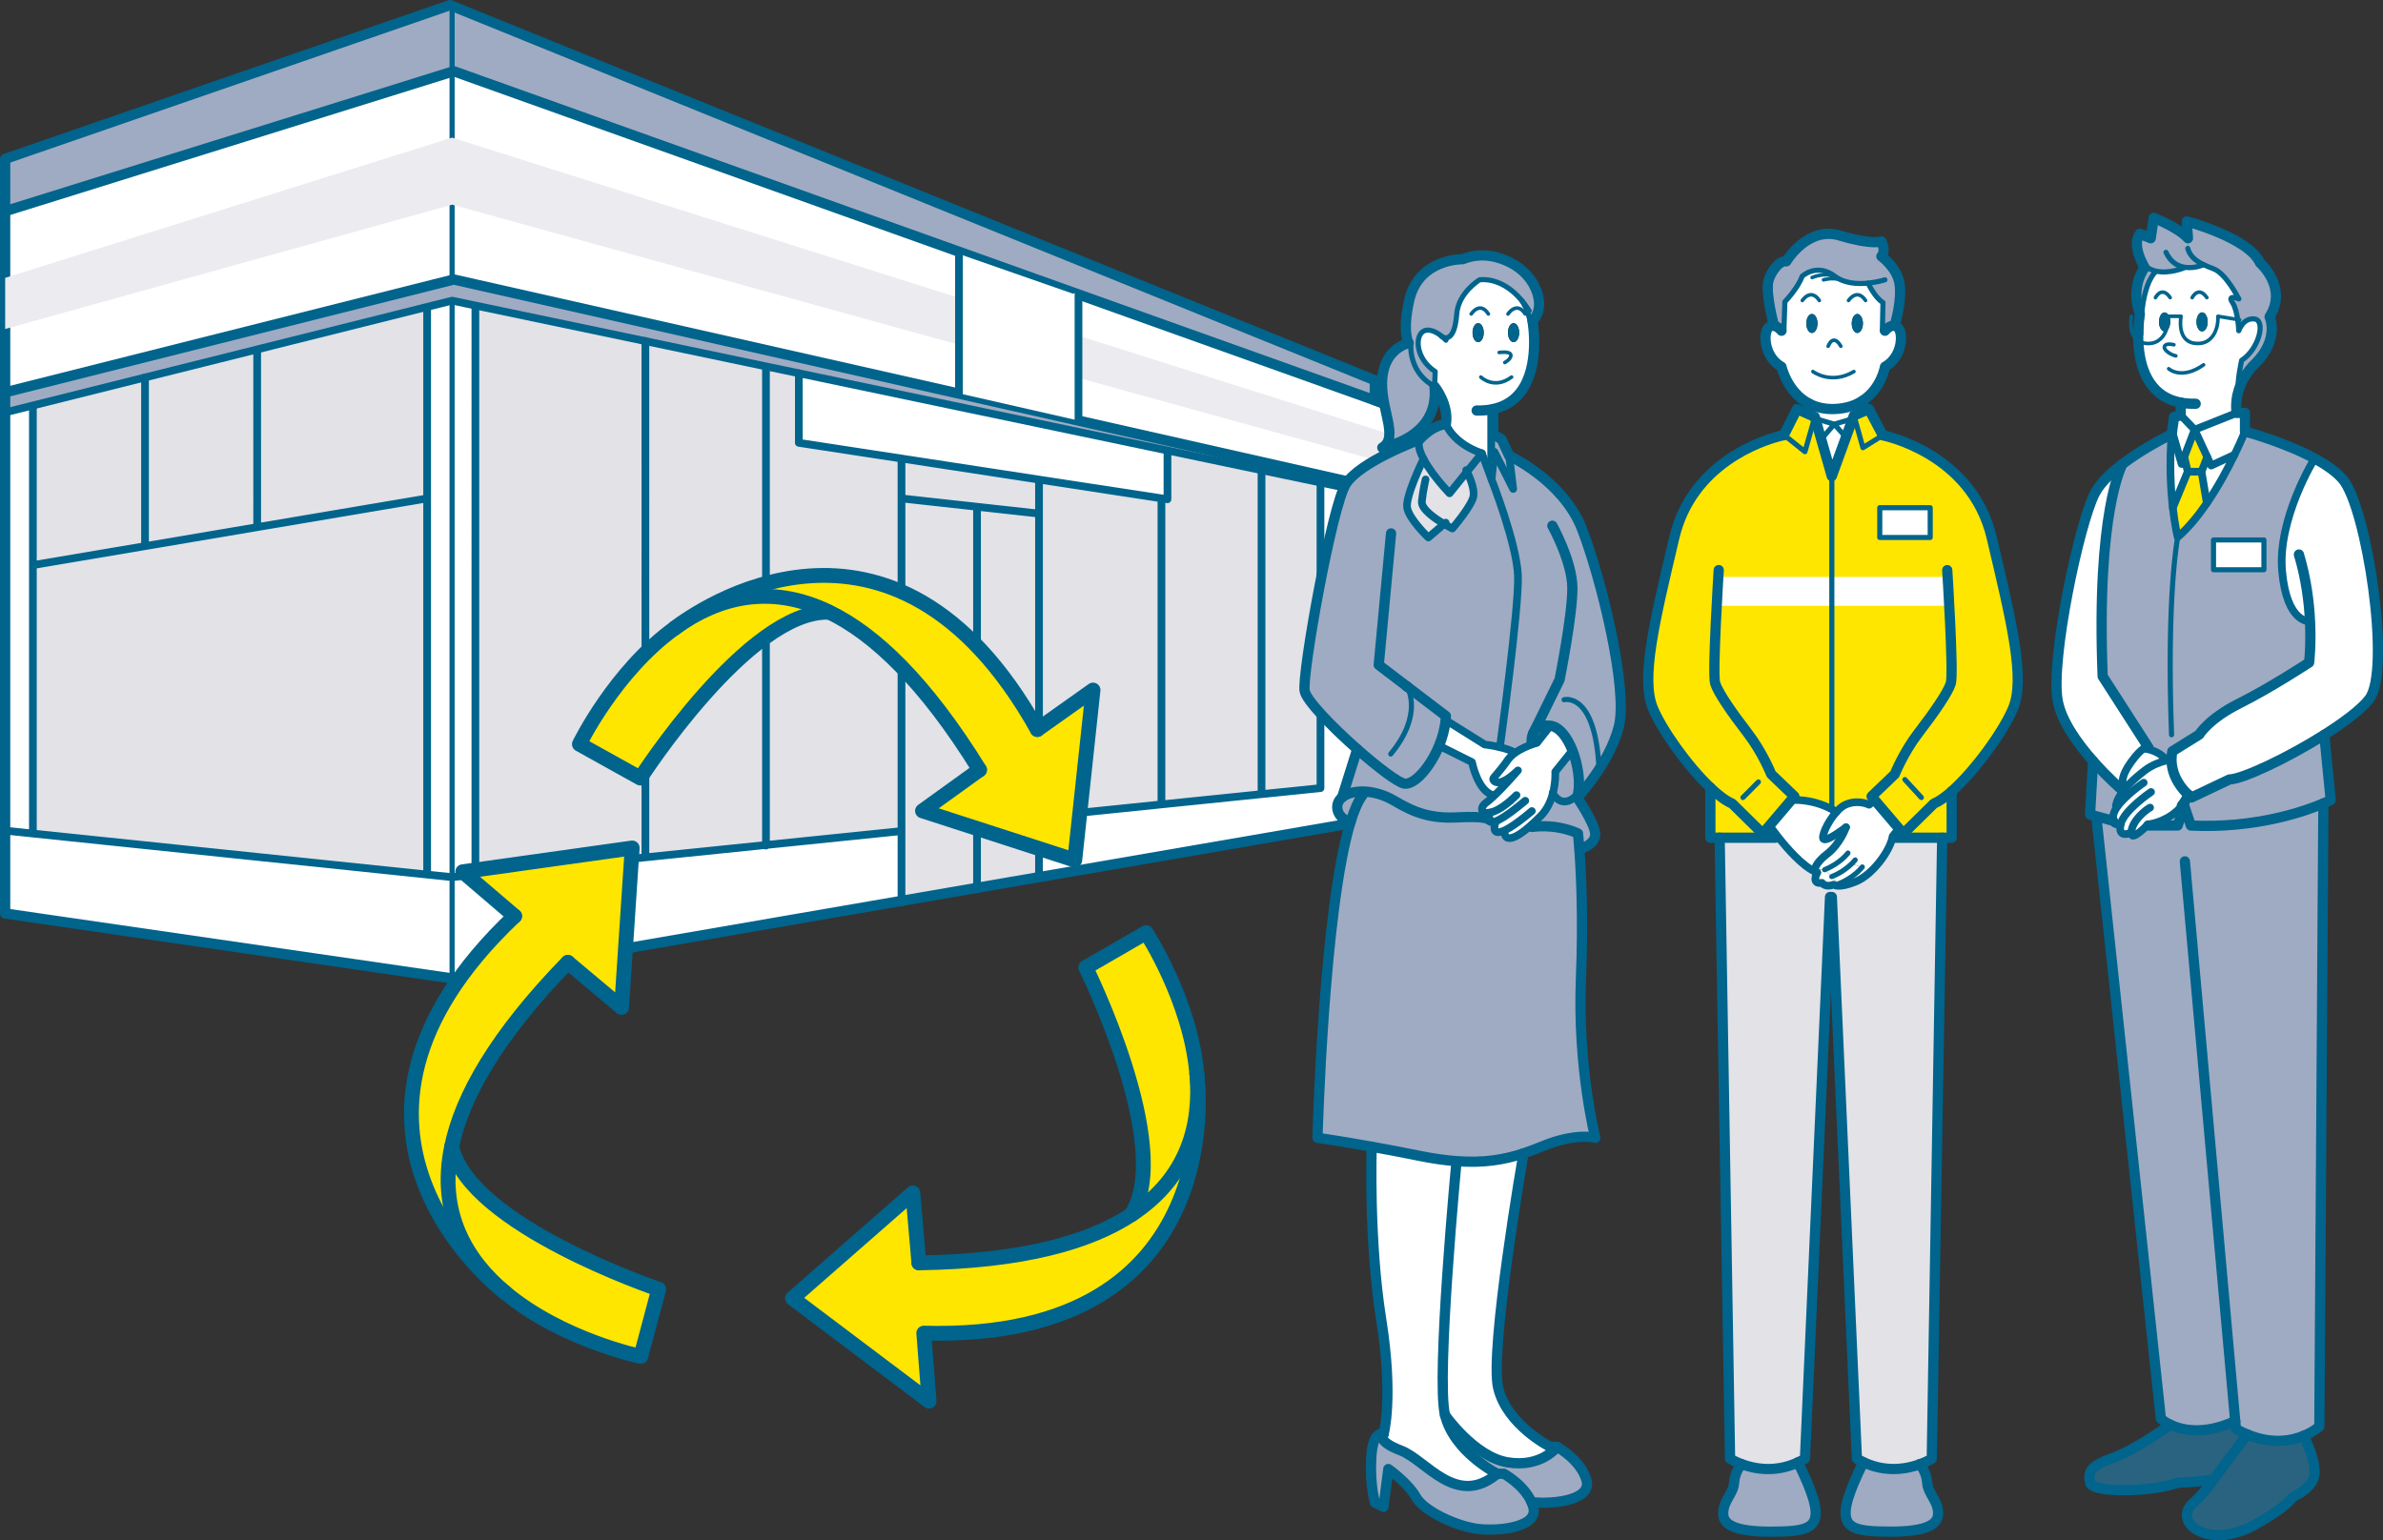 <svg xmlns="http://www.w3.org/2000/svg" viewBox="0 0 549.3 355.12"><rect x="0" y="0" width="549.3" height="355.12" fill="#333333" stroke="none"/><defs><style>.e{stroke-width:3.42px}.e,.g,.h,.i,.j,.k,.l{fill:none;stroke:#00648c;stroke-linecap:round;stroke-linejoin:round}.m{fill:#00648c}.o{fill:#fff}.p{fill:#ffe600}.q{fill:#e2e2e7}.r{fill:#9fabc2}.s{fill:#2a6380}.g{stroke-width:1.18px}.h{stroke-width:2.36px}.i{stroke-width:2.37px}.j{stroke-width:1.78px}.k{stroke-width:1.77px}.l{stroke-width:.83px}</style></defs><g id="b"><g id="c"><path class="o" d="M320.81 93.69v19.61L104.58 64.44l-.26.07-.11-.43V16.54l.37-.12 216.23 77.27z"/><path class="r" d="M320.81 93.69L104.58 16.42l-.37.12V1.62l.08-.21 212.62 86.27v4.59l3.9 1.42zM148.77 78.65l-39.06-8.18-5.5-1.15-5.83 1.46-39.13 9.79-25.83 6.46L7.54 93.5l-6.36 1.59v-4.63l103.14-25.95.26-.07 216.23 48.86h-6.67l-9.76-2.05-13.59-2.84-21.67-4.54-84.98-17.81-7.53-1.57-27.84-5.84z"/><path class="o" d="M314.14 113.3v76.06l-74.64 12.88v-13.88l28.24-2.9 23.06-2.36 13.58-1.39v-70.46l9.76 2.05z"/><path class="q" d="M304.38 111.25v70.46l-13.58 1.39-.01-.19v-74.5l13.59 2.84z"/><path class="q" d="M290.8 183.1l-23.06 2.36-.02-.18v-70.17l.03-.21 1.36.21v-11.2l.01-.04 21.67 4.54v74.5l.01.19z"/><path class="o" d="M184.14 86.06l84.98 17.81-.01.04v11.2l-1.36-.21-28.22-4.32-31.73-4.86-23.66-3.62V86.06z"/><path class="q" d="M267.75 114.9l-.03.21v70.17l.02.18-28.24 2.9v-77.57l.03-.21 28.22 4.32z"/><path class="q" d="M239.53 110.58l-.03.21v7.62h-.05l-14.24-1.57-17.41-1.92v-9.2l31.73 4.86z"/><path class="q" d="M239.5 188.36v13.88l-14.29 2.46v-87.86l14.24 1.57h.05v69.95zm-31.7 3.26v-76.7l17.41 1.92v87.86l-17.41 3.01v-16.09z"/><path class="o" d="M176.56 194.82l31.24-3.2v16.09l-103.59 17.88v-23.35l5.38-.55 39.18-4.02 27.79-2.85z"/><path class="q" d="M207.8 114.92v76.7l-31.24 3.2V84.7l.05-.21 7.53 1.57v16.04l23.66 3.62v9.2z"/><path class="q" d="M176.61 84.49l-.05.21v110.12l-27.79 2.85V78.65l27.84 5.84zm-27.84-5.84v119.02l-39.18 4.02-.01-.15V71.11l.13-.64 39.06 8.18z"/><path class="o" d="M109.71 70.47l-.13.64v130.43l.01.15-5.38.55V69.32l5.5 1.15zm-5.5-6.39l.11.43L1.18 90.46V48.7l103.03-32.16v47.54z"/><path class="r" d="M104.29 1.41l-.08.21v14.92L1.18 48.7V36.64L103.74 1.18l.55.23z"/><path class="o" d="M104.21 202.24v23.35L1.18 210.62v-19.11l6.4.67 90.87 9.46 5.76.6z"/><path class="o" d="M104.21 69.32v132.92l-5.76-.6.01-.1V71.11l-.08-.33 5.83-1.46z"/><path class="q" d="M59.28 121.54l39.18-6.62v86.62l-.01.1-90.87-9.46v-61.89l25.85-4.37 25.85-4.38zm39.18-50.43v43.81l-39.18 6.62V80.7l-.03-.13 39.13-9.79.08.33z"/><path class="q" d="M59.28 80.7v40.84l-25.85 4.38V87.06l-.01-.03 25.83-6.46.03.13z"/><path class="q" d="M33.43 87.06v38.86l-25.85 4.37V93.62l-.04-.12 25.88-6.47.01.03z"/><path class="o" d="M7.58 130.29v61.89l-6.4-.67V95.09l6.36-1.59.04.12v36.67z"/><path class="i" d="M104.21 225.59L1.18 210.62V36.64L103.74 1.18l.55.23 212.62 86.27v4.59l3.9 1.42v19.61h-6.67v76.06l-74.64 12.88-14.29 2.46-17.41 3.01-103.59 17.88z"/><path class="i" d="M320.81 93.69L104.58 16.42l-.37.12L1.18 48.7m319.63 64.6L104.58 64.44l-.26.07L1.18 90.46"/><path class="j" d="M314.14 113.3l-9.76-2.05-13.59-2.84-21.67-4.54-84.98-17.81-7.53-1.57-27.84-5.84-39.06-8.18-5.5-1.15-5.83 1.46-39.13 9.79-25.83 6.46L7.54 93.5l-6.36 1.59"/><path d="M104.21 69.32v156.27m0-223.97V16.2m0 0v47.88" stroke-width="1.18" fill="none" stroke="#00648c" stroke-linecap="round" stroke-linejoin="round"/><path class="j" d="M184.14 86.06v16.04l23.66 3.62 31.73 4.86 28.22 4.32 1.36.21v-11.2m-61.31 11.01l17.41 1.92 14.24 1.57m.05 83.83v-91.45m-31.7-5.07v102.4m.02-16.5h-.02l-31.24 3.2-27.79 2.85-39.18 4.02-5.38.55-5.76-.6-90.87-9.46-6.4-.67m303.2-80.26v70.46l-13.58 1.39-23.06 2.36-28.24 2.9m28.22-3.08v-70.17m23.07 67.8v-74.5m-142.02 89.26V78.62m27.79 116.34V84.7m-66.98 116.84V71.11M98.46 201.54V71.11M7.58 192.18V93.62m217.63 23.22v88.22M98.46 114.92l-39.18 6.62-25.85 4.38-25.85 4.37m51.7-8.74V80.7m-25.85 45.22V87.06"/><path fill="#ebebf0" d="M320.81 100.25l-216.6-68.52L1.19 64.07v11.78l103.02-28.67 216.6 59.91v-6.84"/><path class="o" d="M221.96 58.87l25.38 8.85s1.53-1.04 1.53 3.52v25.79l-27.82-6.34.91-32.7"/><path class="j" d="M221.05 90.76V58.45m27.55 38.53V67.89"/><path class="o" d="M508.89 74.21c0-1.21-.58-2.19-1.29-2.19s-1.29.98-1.29 2.19.57 2.2 1.29 2.2 1.29-.98 1.29-2.2zm-5.28-12.58c2.25.35 4.32-.6 4.32-.6.7.34 1.48.65 2.3.96 2.89 1.09 5.72 6.73 5.8 6.91-.17-.06-2.74-1.03-1.46.84.65.97 1.02 2.56 1.22 3.94l-4.54-.75c.14 3.04-1.38 6.85-5.48 6.21-4.11-.63-3.02-6.21-3.02-6.21h-2.76c-.22-.55-.61-.9-1.03-.9-.72 0-1.3.98-1.3 2.19s.58 2.2 1.3 2.2c.09 0 .18-.02.27-.05-.77 1.81-2.33 3.17-4.91 2.77-.57-.09-1.04-.27-1.43-.53-.13-3.48.37-6.21.37-6.21l.42.03c.73-7.85 3.18-9.71 3.18-9.71l.05-.21c3.13.75 6.71-.8 6.71-.8v-.07z"/><path class="p" d="M505.88 99.07l2.9 6.28-1.31 3.4h-3.18l-.8-3.39v-.01l2.39-6.28zm1.59 9.68l1.22 7.26c-2.01 2.94-4.28 5.73-6.72 7.82 0 0-.63-2.53-1.12-6.78l3.43-8.3h3.18z"/><path class="o" d="M500.59 100.13l.05-.36.16.02 2.08 7.19.62-1.62.8 3.4-3.43 8.3c-.48-4.22-.82-10.13-.27-16.93z"/><path class="o" d="M502.67 95.72l3.21 3.35-2.39 6.28v.01l-.61 1.62-2.09-7.19-.15-.02.5-3.66 1.53-.31v-.08z"/><path class="o" d="M517.47 95.22v4.29s-.87 2.19-2.4 5.34l-5.38 2.49-.92-1.99-2.9-6.28 9.68-3.85h1.91z"/><path class="o" d="M515.07 104.85c-1.53 3.16-3.73 7.29-6.38 11.16l-1.22-7.26 1.31-3.4.92 1.99 5.38-2.49zm-20.93 67.75s3.1.14 5.09 2.5l.09.25c-1.24.31-3.23.97-4.96 2.31-1.21.94-2.54 2.04-3.69 3.23l-1.2.12c-.28-.55-.57-2.06 1.76-5.28 1.34-1.86 2.28-2.73 2.91-3.12z"/><path class="o" d="M495.1 190.1s-3.75 3.99-3.84 2.05l-.69.04s-2.48.9-1.72-2.25c0 0-1.56.63-1.8-.7-.07-.34-.04-.81.11-1.44.14-.59.47-1.21.92-1.85l-.37-.13c.2-1.24.87-2.46 1.79-3.63.36-.44.75-.88 1.16-1.31 1.16-1.19 2.49-2.29 3.69-3.23 1.73-1.34 3.72-2.01 4.96-2.31.69-.17 1.16-.24 1.22-.25 0 4.09 2.61 7.01 3.9 8.19-.42.96-.95 1.78-1.52 2.49-2.75 3.4-6.79 4.18-7.66 4.3-.11.02-.17.02-.17.02z"/><path class="r" d="M501.98 190.35h-6.71v-.27c.87-.12 4.9-.91 7.66-4.3l.52.17-1.47 4.4z"/><path class="r" d="M502.92 185.77c.57-.71 1.1-1.53 1.52-2.48.42.38.71.59.71.59l8.71-4.14c3.13-.09 13.55-5.03 21.9-10.32l1.48 15.05s-.58.3-1.69.77c-4.13 1.76-15.48 5.83-30.55 5.1l-1.52-4.53-.04.12-.52-.17zm-15.86 3.47l-3.79-1.03-1.49-.41.7-12.33c3.44 3.89 6.63 6.62 6.63 6.62l.41.11c-.92 1.17-1.59 2.39-1.79 3.63l.37.13c-.45.63-.78 1.26-.92 1.85-.15.63-.17 1.1-.11 1.44z"/><path class="o" d="M489.47 181l1.2-.12c-.41.42-.8.87-1.16 1.31l-.41-.11s-3.2-2.72-6.63-6.62c-3.54-4-7.33-9.23-8.17-14-1.66-9.41 4.98-40.82 8.58-47.73 1.22-2.36 3.68-4.7 6.37-6.75-.16.29-6.07 11.01-4.58 48.95l10.57 16.44c-.07-.05-.4-.22-1.11.22-.63.39-1.57 1.26-2.91 3.12-2.32 3.23-2.04 4.74-1.76 5.28zm11.07-5.9c0-.6.06-1.22.18-1.86l6.22-3.87s2.08-3.6 9.27-7.2c7.2-3.59 16.05-9.41 16.05-9.41s.48-3.84.21-9.5c0 0-5.33.65-6.43-11.53-1.11-12.17 7.47-25.99 7.47-25.99 2.63 1.42 4.99 3.05 6.5 4.82 5.53 6.51 11.21 44.01 6.09 50.65-1.81 2.35-5.77 5.33-10.34 8.22-8.36 5.28-18.77 10.23-21.9 10.32l-8.71 4.14s-.28-.21-.71-.59c-1.29-1.19-3.9-4.11-3.9-8.2z"/><path class="r" d="M503.62 61.63v.07s-3.59 1.55-6.72.8c-1.26-.3-2.46-.97-3.31-2.28-.79-1.71-1.7-4.53-.33-6.31l2.49 1.02.69-4.7s5.68 2.21 7.89 4.7l-.03 2.36c.47 1.79 1.83 2.87 3.64 3.74 0 0-2.07.95-4.32.6z"/><path class="o" d="M499.23 76.36c.57-.22 1.02-1.09 1.02-2.15 0-.48-.09-.93-.26-1.29h2.76s-1.09 5.58 3.02 6.21c4.1.64 5.63-3.17 5.48-6.21l4.54.75c.21 1.41.25 2.59.25 2.59s1.02-3.06 3.64-2.72c2.63.35 1.04 6.92-2.98 9.55 0 0-1.2 5.49-.67 6.79-.49 1.54-.74 3.34-.51 5.33h.02l-9.68 3.85-3.21-3.35v-2.9c-7.77-1.48-9.56-8.78-9.78-14.23.39.26.86.44 1.43.53 2.58.4 4.14-.96 4.91-2.77zm-82.17 16.73c1.58.81 3.53 1.31 5.91 1.21 2.74-.12 4.84-.89 6.45-1.96v2.56l-2.07.9-.27.73-4.27 1.27-4.28-1.27-.2-.42-1.27-.56v-2.47z"/><path class="p" d="M417.06 95.56l1.27.56-2.29 8.03-4.43-3.55-1.46-.02c.57-.15.89-.21.89-.21h.12l3.05-6.05 2.84 1.25z"/><path class="o" d="M426.88 199.1c-.84.82-2.37 2.11-4.64 3.01l-1.66-1.59-2.24-.11c.1-.77.92-2.06 2.82-3.53 2.95-2.27 4.28-5.93 4.35-6.15-.22.17-4.1 3.17-5.11 2.76-.79-.32.82-3.99 2.91-6.31.66-.73 1.36-1.33 2.06-1.65 2.91-1.31 5.47 0 5.47 0l1.31-1.07 5.56 6.52-1.46 1.82c-.02.09-.03.19-.05.29-.63 3.1-4.5 8.55-8.46 10.15-1.9.77-3.12.97-3.89.97l.02-.5c3.18-1.27 4.93-3.26 5.32-3.74l-2.31-.89z"/><path class="p" d="M430.81 94.31l3.19 6.05-4.58 2.86-2.07-7.42 2.08-.9 1.38-.59zm-17.92 90.16l-5 5.88-1.57 1.84-7.03-6.92c-1.46-.61-3.2-1.93-5.03-3.67-5.23-4.95-11.17-13.31-13.25-18.33-2.81-6.78.28-19.65 4.93-39.3 4.05-17.19 20.25-22.38 24.23-23.41l1.46.02 4.43 3.55 2.29-8.03 3.91 13.66v76.81c-4.81-2.56-9.35-2.11-9.35-2.11z"/><path class="p" d="M406.32 192.19v.97h-12.07v-11.55c1.83 1.74 3.58 3.06 5.03 3.67l7.03 6.92z"/><path class="o" d="M350 185.94c-2.64 2.11-4.3 3.11-5.32 3.47-1.08.37-1.46.03-1.52-.47-.09-.66.31-1.58.31-1.58 1.07-.21 2.56-.94 4.44-2.5l2.1 1.08z"/><path class="r" d="M373.16 167.51c-2.21 8.67-9.59 16.37-9.59 16.37.07-.25.14-.52.18-.8.56-2.84-.02-6.82-1.29-10.06-1.19-3.04-3-5.44-5.08-5.69-2.23-.27-3.31.57-3.84 1.51-.06.11-.11.21-.15.31l-.03.07c-.34.83-.31 1.61-.31 1.61l.26.75c-1.04.35-2.73 1.02-4.14 2.06l-.17-.23c-.94-.48-2.13-.86-3.25-1.12 0 0 4.44-32.17 4.16-39.55-.27-7.38-6.08-22.19-6.08-22.19l.22-2.13.44-4.24 4.32 8.55-.92-7.66s12.45 5.72 16.78 16.88c4.34 11.16 10.7 36.9 8.49 45.57z"/><path class="r" d="M354.27 171.29s-.37.09-.97.29l-.26-.75s-.03-.78.31-1.61l.03-.07.15-.3c.52-.94 1.61-1.79 3.84-1.51l-3.11 3.96zm-11.7 13.78c-1.61 1.21-1.17 2.7.89 2.29 0 0-.4.92-.31 1.58h-.02s-.63-.82-7-.48c-6.37.35-10.1-1.07-14.74-3.82-2.47-1.46-5.07-2.12-7.31-2.14-1.96 0-3.65.47-4.72 1.34l3.48-11.09c4.79 4.23 9.5 7.8 10.95 7.96 2.26.26 5.87-3.72 7.93-8.76l7.57 3.78s1.31 6.74 4.9 7.61l.05.3c-.6.56-1.17 1.06-1.68 1.43z"/><path class="o" d="M423.87 203.73l-.02.5c-.88 0-1.17-.28-1.17-.28-2.01.77-2.7-.41-2.7-.41-2.63.41-1.11-2.36-1.11-2.36-.13-.05-.26-.1-.39-.17h-.02c-.11-.13-.16-.33-.13-.59l2.24.11 1.66 1.59 1.63 1.61z"/><path class="o" d="M425.52 190.74c-.07.22-1.4 3.88-4.35 6.15-1.9 1.47-2.72 2.76-2.82 3.53-.02.26.02.46.13.59-3-1.34-6.55-5.4-8.67-8.11-1.17-1.48-1.91-2.55-1.91-2.55l5-5.88s4.54-.46 9.35 2.11c.36.18.72.39 1.07.62-2.1 2.32-3.7 5.99-2.91 6.31 1.01.41 4.88-2.59 5.11-2.76z"/><path class="r" d="M314.07 183.33c-1 1.34-1.91 3.44-2.73 6.1-2.8-.4-4.26-3.74-1.97-5.6 1.07-.87 2.75-1.35 4.72-1.34l-.02.84z"/><path class="q" d="M418.88 201.18s-1.52 2.76 1.11 2.36c0 0 .69 1.17 2.7.41 0 0 .28.28 1.17.28.77 0 1.99-.2 3.89-.97 3.96-1.61 7.83-7.06 8.46-10.15l.74.05h10.74l-2.4 143.17s-1.03.67-2.76 1.29c-2.9 1.05-7.76 2-12.99-.48-.5-.24-1-.51-1.51-.81l-5.78-129.51h-.41l-5.78 129.51c-.54.32-1.07.61-1.61.85-5.25 2.45-10.12 1.46-12.99.41-1.67-.62-2.67-1.26-2.67-1.26l-2.4-143.17h12.87l.54-.25c2.12 2.7 5.67 6.77 8.67 8.11h.02c.09.1.22.16.39.17z"/><path class="o" d="M349.89 177.65c-.22.26-3.15 3.66-5.63 5.98l-.05-.3c-3.59-.87-4.9-7.61-4.9-7.61l-7.57-3.78c.77-1.87 1.33-3.9 1.51-5.91l9 5.63s1.65.17 3.5.62c1.12.27 2.31.64 3.25 1.12l.17.23c-.62.45-1.18.98-1.61 1.59-1.94 2.77-3.18 3.88-3.35 4.29s1.07 2.55 5.68-1.88z"/><path class="r" d="M515.23 327.64c-7.31 3.32-12.36 2.09-15 .82-1.41-.68-2.14-1.37-2.14-1.37l-14.87-138.76.03-.12 3.79 1.03c.24 1.33 1.8.7 1.8.7-.76 3.15 1.72 2.25 1.72 2.25l.69-.04c.08 1.95 3.84-2.05 3.84-2.05s.06 0 .17-.02v.27h6.71l1.47-4.4.04-.12 1.52 4.53c15.07.73 26.42-3.35 30.55-5.1l-.93 143.65s-1.28 1.19-3.6 2.14c-2.88 1.19-7.36 2.01-12.96-.29-.87-.36-1.76-.78-2.67-1.3l-.16-1.81z"/><path class="p" d="M409.8 192.9l-.54.25h-2.95v-.97l1.57-1.84s.74 1.07 1.91 2.55z"/><path class="q" d="M332.87 120.81c-2.15-1.27-5.32-3.45-5.12-5.23.29-2.67.85-5.03.85-5.03l1.66-1.41c1.88 2.55 3.88 4.6 3.88 4.6l4.02-4.98c.5 1 1.74 3.74 1.51 5.53-.27 2.21-4.88 7.56-4.88 7.56s-.82-.41-1.91-1.04z"/><path class="r" d="M341.59 104.51l-3.44 4.25-4.02 4.98s-2-2.06-3.88-4.6c-.78-1.07-1.54-2.21-2.12-3.33-.87-1.66-1.35-3.24-.95-4.4 3.32-3.6 6.12-3.6 6.12-3.6s1.55 4.4 8.29 6.71z"/><path class="q" d="M328.6 110.55s-.56 2.36-.85 5.03c-.2 1.78 2.97 3.96 5.12 5.23l-3.63 3.1s-4.43-4.19-4.88-6.86c-.45-2.62 3.59-10.89 3.78-11.25.58 1.12 1.34 2.26 2.12 3.33l-1.66 1.41z"/><path class="o" d="M352.45 190.67c-5.13 4.4-5.52 1.82-5.52 1.82l-1.57-.62c-1.51 0-.62-2.31-.62-2.31l-.06-.16c1.02-.36 2.68-1.36 5.32-3.47l-2.1-1.08c-1.87 1.56-3.37 2.29-4.44 2.5-2.06.42-2.5-1.08-.89-2.29.51-.37 1.08-.87 1.68-1.43 2.49-2.32 5.42-5.73 5.63-5.98-4.62 4.43-5.86 2.3-5.68 1.88s1.41-1.52 3.35-4.29c.42-.61.99-1.14 1.61-1.59 1.41-1.05 3.1-1.71 4.14-2.06.59-.2.97-.29.97-.29l3.11-3.96c2.08.25 3.89 2.65 5.08 5.69l-3.95 4.91s.15 2.32-.56 5c-.46 1.76-1.29 3.67-2.78 5.18a40.99 40.99 0 01-2.71 2.55z"/><path class="r" d="M343.16 188.93c.07.51.44.85 1.52.47l.06.16s-.89 2.31.62 2.31l1.57.62s.39 2.58 5.52-1.82h.66c6.25-.77 10.64 1.52 10.64 1.52s.15 1.24.32 3.58c.39 5.17.94 15.69.37 29.91-.82 20.61 3.32 36.67 3.32 36.67s-4.43-1.25-12.17 1.94c-1.48.61-2.93 1.17-4.4 1.65-4.45 1.46-9.11 2.26-15.45 1.79-2.54-.19-5.34-.58-8.51-1.22-4.08-.82-7.81-1.53-11.04-2.11-7.63-1.36-12.48-2.05-12.48-2.05s1.41-52.71 7.65-72.91c.82-2.66 1.73-4.76 2.73-6.1l.02-.84c2.25.02 4.84.67 7.31 2.14 4.64 2.75 8.37 4.17 14.74 3.82 6.37-.34 7 .48 7 .48h.02z"/><path class="o" d="M422.24 202.12c2.27-.91 3.8-2.19 4.64-3.01l2.31.89c-.39.47-2.14 2.46-5.32 3.74l-1.63-1.61z"/><path class="s" d="M531.03 331.04s2.64 5.14 2.5 8.6c-.13 3.46-5.03 5.53-5.03 5.53s-1.26 2.29-8.89 6.47c-10.68 5.85-19.05-.74-13.99-5.17 1.77-1.54 3.16-3.3 4.65-5.33.85-1.16 1.73-2.4 2.73-3.75 2.69-3.61 4.93-6.47 5.07-6.64 5.59 2.3 10.08 1.48 12.96.29z"/><path class="r" d="M501.98 123.83c2.44-2.1 4.71-4.88 6.72-7.82 2.65-3.87 4.85-8 6.38-11.16 1.53-3.15 2.4-5.34 2.4-5.34s9.01 2.4 16.05 6.22c0 0-8.58 13.81-7.47 25.99 1.11 12.17 6.43 11.53 6.43 11.53.27 5.67-.21 9.5-.21 9.5s-8.85 5.82-16.05 9.41c-7.19 3.59-9.27 7.2-9.27 7.2l-6.22 3.87c-.12.64-.18 1.26-.18 1.86-.07 0-.53.07-1.22.25l-.09-.25c-1.99-2.36-5.09-2.5-5.09-2.5.71-.44 1.03-.27 1.11-.22l-10.57-16.44c-1.5-37.94 4.42-48.66 4.58-48.95 5.21-3.96 11.33-6.87 11.33-6.87-.55 6.8-.21 12.71.27 16.93.48 4.25 1.12 6.78 1.12 6.78zm19.87 7.52v-6.87h-11.62v6.87h11.62zm-6.06-57.68c-.21-1.37-.57-2.97-1.22-3.94-1.27-1.87 1.29-.9 1.46-.84-.08-.17-2.91-5.82-5.8-6.91-.82-.31-1.6-.62-2.3-.96-1.81-.87-3.17-1.96-3.64-3.74l.03-2.36-.27-3.88s14.26 3.74 16.88 9.55c0 0 6.51 5.67 2.21 12.45 0 0 2.36 4.98-3.18 10.65 0 0-2.7 2.3-3.92 6.17-.53-1.3.67-6.79.67-6.79 4.02-2.63 5.61-9.2 2.98-9.55-2.63-.34-3.64 2.72-3.64 2.72s-.04-1.17-.25-2.59z"/><path class="o" d="M510.23 124.49h11.62v6.87h-11.62z"/><path class="s" d="M518.06 330.75c-.13.17-2.38 3.03-5.07 6.64-1 1.36-1.88 2.6-2.73 3.75l-.03-.02c-2.95.56-8.26.74-8.26.74-6.04 2.21-19.79 2.4-20.21 0s-.32-3.69 5.28-5.72c5.6-2.03 13.18-7.67 13.18-7.67 2.64 1.26 7.69 2.5 15-.82l.16 1.81c.92.52 1.81.94 2.67 1.3z"/><path class="m" d="M507.6 72.02c.71 0 1.29.98 1.29 2.19s-.58 2.2-1.29 2.2-1.29-.98-1.29-2.2.57-2.19 1.29-2.19zm-7.61.9c.17.36.26.81.26 1.29 0 1.06-.44 1.93-1.02 2.15.45-1.07.62-2.31.57-3.44h.18z"/><path class="m" d="M498.96 72.02c.42 0 .81.35 1.03.9h-.18c.05 1.12-.12 2.36-.57 3.44-.09.03-.18.05-.27.05-.72 0-1.3-.98-1.3-2.2s.58-2.19 1.3-2.19z"/><path class="r" d="M496.9 62.5l-.05.21s-2.45 1.86-3.18 9.71l-.42-.03c-2.36-6.44 1.11-10.68 1.11-10.68s-.37-.6-.77-1.49c.85 1.31 2.05 1.98 3.31 2.28z"/><path class="p" d="M432.16 184.47l-1.31 1.07s-2.55-1.31-5.47 0c-.7.32-1.41.92-2.06 1.65-.36-.22-.72-.43-1.07-.62v-76.8l3.26-8.95 1.57-4.29.27-.73 2.07 7.42 4.58-2.86s20.49 3.97 25.12 23.62c4.64 19.65 7.74 32.51 4.93 39.3-2.21 5.32-8.74 14.37-14.16 19.17-1.49 1.32-2.9 2.32-4.12 2.83l-7.03 6.92-1.02-1.2-5.56-6.52zm12.77-60.56v-6.86H433.3v6.86h11.63z"/><path class="o" d="M396.09 133.03h53.79v6.65h-53.79z"/><path class="p" d="M449.88 182.44v10.71h-12.94l-.74-.05c.02-.1.03-.2.05-.29l1.46-1.82 1.02 1.2 7.03-6.92c1.21-.51 2.63-1.51 4.12-2.83z"/><path class="r" d="M444.23 341.86c.18 2.67 2.77 4.34 2.5 7.47-.28 3.14-5.44 4.06-13.66 3.78-8.21-.27-10.45-1.98-3.56-15.94l.02-.04c5.23 2.48 10.09 1.53 12.99.48.21.23 1.54 1.79 1.71 4.24z"/><path class="o" d="M433.3 117.06h11.63v6.86H433.3z"/><path class="r" d="M430.61 65.28c-1.94.19-4.29.13-6.28-.77-.47-.22-.93-.48-1.36-.8-4.24-3.19-7.56 0-7.56 0-.97 2.76-3.97 5.86-3.97 5.86l-.23 6.68-1.2-.63c-.3-.23-.67-.45-1.07-.52 0 0-1.97-7.2-1.32-10.24.39-1.85 2.45-4.93 4.15-4.61 0 0 4.84-8.21 12.36-5.95 7.51 2.26 9.55 1.34 9.55 1.34s1.16 2.26 0 3.45c0 0 3.51 2.55 4.15 6.09.72 3.95-1.02 9.61-1.11 9.91-.25-.04-.51 0-.74.07h-.03c-.74.08-2.04 1.07-2.04 1.07l.14-6.5c-1.9-1.15-3.43-4.48-3.43-4.48z"/><path class="o" d="M436.71 75.1c.23.04.47.14.69.32 1.39 1.11 1.25 6.78-2.9 9.14 0 0-.78 4.93-5.08 7.77-1.61 1.07-3.71 1.84-6.45 1.96-2.38.1-4.33-.4-5.91-1.21-5.09-2.62-6.41-8.52-6.41-8.52-4.15-2.36-4.29-8.03-2.9-9.14.39-.32.8-.38 1.18-.32.4.07.77.28 1.07.52l1.2.63.23-6.68s3-3.1 3.97-5.86c0 0 3.32-3.19 7.56 0 .42.32.88.58 1.36.8 1.99.9 4.34.96 6.28.77 0 0 1.53 3.33 3.43 4.48l-.14 6.5s1.3-.99 2.04-1.07h.03c.23-.08.49-.12.74-.07zm-7.29-.52c0-1.21-.57-2.19-1.29-2.19s-1.29.98-1.29 2.19.58 2.19 1.29 2.19 1.29-.98 1.29-2.19zm-10.47 0c0-1.21-.57-2.19-1.29-2.19s-1.29.98-1.29 2.19.57 2.19 1.29 2.19 1.29-.98 1.29-2.19z"/><ellipse class="m" cx="428.13" cy="74.58" rx="1.29" ry="2.19"/><path class="o" d="M427.08 96.53l-1.57 4.29-2.7-3.02 4.27-1.27z"/><path class="o" d="M422.81 97.8l2.7 3.02-3.26 8.95-3.92-13.66.2.42 4.28 1.27z"/><ellipse class="m" cx="417.66" cy="74.58" rx="1.29" ry="2.19"/><path class="r" d="M414.45 337.17c6.88 13.96 4.64 15.66-3.57 15.94-8.21.28-13.37-.64-13.65-3.78-.27-3.14 2.31-4.8 2.49-7.47.18-2.67 1.74-4.28 1.74-4.28 2.87 1.06 7.74 2.05 12.99-.41zm-46.74-144.98c.18 2.54-3.6 3.58-3.6 3.58h-.04c-.17-2.34-.32-3.58-.32-3.58s-4.39-2.29-10.64-1.52h-.66c.79-.67 1.69-1.51 2.71-2.55 1.49-1.51 2.32-3.41 2.78-5.18.32.58 2.33 3.84 5.8.15-.04.28-.11.55-.18.8 0 0 3.97 5.77 4.15 8.31zm-2.03 149.02c1.38 4.71-7.71 5.68-12.64 5.13h-.02c-1.8-4.07-6.39-6.54-6.39-6.54h-1.52s-9.96-4.98-12.04-13.56c0 0 6.74 9.68 14.49 10.94 7.75 1.27 11.35-3.57 11.35-3.57s5.39 2.9 6.77 7.61z"/><path class="r" d="M362.45 173.02c1.27 3.25 1.85 7.22 1.29 10.06-3.47 3.69-5.48.43-5.8-.15.71-2.68.56-5 .56-5l3.95-4.91z"/><path class="o" d="M357.38 333.6h1.53s-3.6 4.84-11.35 3.57c-7.75-1.26-14.49-10.94-14.49-10.94-2.07-8.57 2.65-58.37 2.65-58.37v-.14c6.34.47 11-.32 15.45-1.79 0 0-7.91 45.54-5.83 54.11 2.07 8.58 12.03 13.56 12.03 13.56z"/><path class="r" d="M350.8 69.31l-.02-.03c-4.74-5.69-9.72-4.76-9.72-4.76s-4.89 2.95-5.26 7.87c-.45 6.03-2.47 5.69-3.22 5.34-.97-.83-2.73-2.05-4.24-1.47-2.21.86-2.21 6.34 2.49 9.41l-.14 3.44c-5.65-3.05-5.56-8.74-5.47-9.99h-.48s-1.56-2.35.12-9.84c2.18-9.73 12.34-9.5 12.34-9.5 4.28-1.72 8.24-.62 11.02.8 2.91 1.48 5.24 3.99 6.2 7.12.62 2.06.7 4.46-1.15 6.27 0 0 .2 1.09.32 2.78l-.43.03c-.36-4.49-2.12-7.15-2.34-7.46z"/><path class="o" d="M344.2 94.31v5.82h-.47v8.26l.31.03-.22 2.13-2.23-6.04c-6.74-2.31-8.29-6.71-8.29-6.71.74-4.58-2.63-8.7-2.63-8.7l.14-3.44c-4.7-3.07-4.7-8.55-2.49-9.41 1.51-.57 3.26.64 4.24 1.46.75.36 2.77.7 3.22-5.33.37-4.93 5.26-7.87 5.26-7.87s4.98-.93 9.72 4.76l.02.03c.22.31 1.98 2.96 2.34 7.46l.43-.03c.34 5.08-.12 15.55-9.36 17.58zm5.98-17.61c0-1.21-.58-2.19-1.3-2.19s-1.29.97-1.29 2.19.58 2.19 1.29 2.19 1.3-.98 1.3-2.19zm-8.17 0c0-1.21-.57-2.19-1.29-2.19s-1.29.97-1.29 2.19.57 2.19 1.29 2.19 1.29-.98 1.29-2.19z"/><path class="r" d="M353.41 347.4c1.39 4.71-7.7 5.68-12.63 5.13-4.93-.56-12.59-4.12-14.39-7.36-1.8-3.25-6.37-6.47-6.37-6.47l-1.11 8.74-1.94-.97s-1.24-3.74-.88-10.38c.37-6.64 2.82-5.39 2.82-5.39s-1.8 1.52 4.01 3.74c5.81 2.21 12.76 13.28 22.19 5.36h1.52s4.59 2.47 6.39 6.55c.15.34.27.69.38 1.06z"/><path class="m" d="M348.89 74.51c.72 0 1.3.97 1.3 2.19s-.58 2.19-1.3 2.19-1.29-.98-1.29-2.19.58-2.19 1.29-2.19z"/><path class="r" d="M333.24 166.03c-.18 2.01-.74 4.04-1.51 5.91-2.06 5.04-5.68 9.02-7.93 8.76-1.46-.17-6.16-3.74-10.95-7.96-5.82-5.14-11.75-11.26-12.11-13.44-.64-3.96 6.27-42.52 9.5-47.68 3.23-5.17 16.94-10.21 16.94-10.21-.4 1.17.08 2.75.95 4.4-.18.36-4.23 8.63-3.78 11.25.46 2.67 4.88 6.86 4.88 6.86l3.63-3.1c1.09.63 1.91 1.04 1.91 1.04s4.61-5.35 4.88-7.56c.22-1.79-1.02-4.53-1.51-5.53l3.44-4.25 2.23 6.04s5.81 14.8 6.08 22.19c.28 7.38-4.16 39.55-4.16 39.55-1.85-.45-3.5-.62-3.5-.62l-9-5.63zm14.64-60.96l.92 7.65-4.32-8.54-.44 4.24-.31-.03v-8.26h.47l1.93 1.15 1.75 3.79z"/><ellipse class="m" cx="340.73" cy="76.7" rx="1.29" ry="2.19"/><path class="o" d="M333.07 326.23c2.08 8.58 12.04 13.56 12.04 13.56-9.43 7.92-16.38-3.15-22.19-5.36-5.81-2.21-4.01-3.74-4.01-3.74s2.36-8.31-.56-26.57c-2.9-18.26-2.18-39.74-2.18-39.74 3.23.57 6.97 1.28 11.04 2.11 3.17.64 5.98 1.03 8.51 1.22v.14s-4.74 49.8-2.66 58.37z"/><path class="r" d="M330.67 89.11c1.25 11.9-12.03 14.11-12.03 14.11 4.01-2.36-.69-9.27 0-16.16.69-6.88 6.08-7.93 6.08-7.93h.48c-.09 1.24-.18 6.93 5.47 9.98z"/><path class="h" d="M410.65 76.26s-.26-.32-.65-.63c-.3-.23-.67-.45-1.07-.52-.38-.07-.79 0-1.18.32-1.39 1.11-1.25 6.78 2.9 9.14 0 0 1.31 5.9 6.41 8.52 1.58.81 3.53 1.31 5.91 1.21 2.74-.12 4.84-.89 6.45-1.96 4.29-2.85 5.08-7.77 5.08-7.77m1.47-9.39c.23-.08.49-.12.74-.07.23.04.47.14.69.32 1.39 1.11 1.25 6.78-2.9 9.14m0-8.31s.62-.8 1.44-1.07"/><path class="h" d="M408.93 75.11s-1.97-7.2-1.32-10.24c.39-1.85 2.45-4.93 4.15-4.61 0 0 4.84-8.21 12.36-5.95 7.51 2.26 9.55 1.34 9.55 1.34s1.16 2.26 0 3.45c0 0 3.51 2.55 4.15 6.09.72 3.95-1.02 9.61-1.11 9.91"/><path class="g" d="M409.96 75.6l.04.02 1.2.63.23-6.68s3-3.1 3.97-5.86c0 0 3.32-3.19 7.56 0 .42.32.88.58 1.36.8 1.99.9 4.34.96 6.28.77 2.21-.22 3.89-.77 3.89-.77"/><path class="g" d="M430.61 65.28s1.53 3.33 3.43 4.48l-.14 6.5s1.3-.99 2.04-1.07h.03"/><path class="l" d="M417.71 63.99s2.76-1.25 5.26-.27m-2.63.8s2.01-.62 3.99 0m-8.88 4.76s1.94-2.96 3.92 0m6.73 0s1.94-2.96 3.92 0m-8.62 10.55s1.11-3.13 2.93 0m-6.44 5.84s4.15 3.14 9.45 0"/><path class="h" d="M429.42 92.34v2.53m-12.36-1.78v2.5m-5.89 4.77l3.05-6.05 2.84 1.25 1.27.56 3.91 13.66 3.26-8.95 1.57-4.29.27-.73 2.08-.9 1.38-.59 3.19 6.05s20.49 3.97 25.12 23.62c4.64 19.65 7.74 32.51 4.93 39.3-2.21 5.32-8.74 14.37-14.16 19.17-1.49 1.32-2.9 2.32-4.12 2.83l-7.03 6.92-1.02-1.2-5.56-6.52-.73-.87 5.34-5.12s1.96-4.98 5.48-9.55c3.51-4.57 6.72-9.16 7.43-11.38.7-2.21-.82-26.12-.82-26.12m-37.8-31.09s-.32.06-.89.21c-3.99 1.03-20.18 6.22-24.23 23.41-4.64 19.65-7.74 32.51-4.93 39.3 2.08 5.03 8.02 13.38 13.25 18.33 1.83 1.74 3.58 3.06 5.03 3.67l7.03 6.92 1.57-1.84 5-5.88.73-.87-5.34-5.12s-1.96-4.98-5.48-9.55c-3.51-4.57-6.72-9.16-7.43-11.38-.7-2.21.82-26.12.82-26.12"/><path class="h" d="M449.88 182.44v10.71h-12.94m-42.69-11.55v11.55h15.01"/><path class="k" d="M418.49 201.02c.09.1.22.16.39.17 0 0-1.52 2.76 1.11 2.36 0 0 .69 1.17 2.7.41 0 0 .28.28 1.17.28.77 0 1.99-.2 3.89-.97 3.96-1.61 7.83-7.06 8.46-10.15.02-.1.03-.2.05-.29l1.46-1.82m-12.2-.28c-.07.23-1.4 3.89-4.35 6.16-1.9 1.47-2.72 2.76-2.82 3.53-.02.26.02.46.13.59"/><path class="k" d="M432.16 184.47l-1.31 1.07s-2.55-1.31-5.47 0c-.7.32-1.41.92-2.06 1.65-2.1 2.32-3.7 5.99-2.91 6.31 1.01.41 4.88-2.59 5.11-2.76"/><path class="g" d="M439.09 179.74l3.8 4.14m-41.13 0l3.57-3.59"/><path class="k" d="M412.89 184.47s4.54-.46 9.35 2.11c.36.18.72.39 1.07.62m-15.42 3.15s.74 1.07 1.91 2.55c2.12 2.7 5.67 6.77 8.67 8.11h.02c.13.07.26.12.39.17"/><path class="g" d="M422.25 186.58v-76.03m-3.92-14.44l-2.28 8.03-4.43-3.55m15.73-4.79l2.07 7.42 4.58-2.86m-15.47-3.83l4.28 1.27 4.27-1.27m-6.88 4.29l2.61-3.02 2.7 3.02"/><path class="h" d="M447.69 193.15l-2.4 143.17s-1.03.67-2.76 1.29c-2.9 1.05-7.76 2-12.99-.48-.5-.24-1-.51-1.51-.81l-5.78-129.51m-25.86-13.66l2.4 143.17s1 .64 2.67 1.26c2.87 1.06 7.74 2.05 12.99-.41.53-.24 1.07-.52 1.61-.85l5.78-129.51"/><path class="h" d="M401.46 337.58s-1.56 1.61-1.74 4.28c-.18 2.67-2.76 4.34-2.49 7.47.27 3.14 5.44 4.06 13.65 3.78 8.21-.27 10.45-1.98 3.57-15.94m28.04.41l.03.03c.21.23 1.54 1.79 1.71 4.24.18 2.67 2.77 4.34 2.5 7.47-.28 3.14-5.44 4.06-13.66 3.78-8.21-.27-10.45-1.98-3.56-15.94"/><path class="g" d="M425.97 196.68s-1.76 2.39-5.39 3.84m7.05-2.25s-.25.33-.75.83c-.84.82-2.37 2.11-4.64 3.01m7.03-2.22s-.02.04-.08.11c-.39.47-2.14 2.46-5.32 3.74"/><path class="h" d="M504.45 183.28c-1.29-1.18-3.9-4.1-3.9-8.19 0-.6.06-1.22.18-1.86l6.22-3.87s2.08-3.6 9.27-7.2c7.2-3.59 16.05-9.41 16.05-9.41s.48-3.84.21-9.5c-.22-4.36-.87-9.79-2.56-15.4"/><path class="h" d="M502.67 92.82c-7.77-1.47-9.56-8.77-9.78-14.22-.13-3.48.37-6.21.37-6.21-2.36-6.44 1.11-10.68 1.11-10.68s-.37-.6-.77-1.49c-.79-1.71-1.7-4.53-.33-6.31l2.49 1.02.69-4.7s5.68 2.21 7.89 4.7l-.27-3.88s14.26 3.74 16.88 9.55c0 0 6.51 5.67 2.21 12.45 0 0 2.36 4.98-3.18 10.65 0 0-2.7 2.3-3.92 6.17-.49 1.54-.74 3.34-.51 5.33h1.94v4.29s9.01 2.4 16.05 6.22c2.63 1.42 4.99 3.05 6.5 4.82 5.53 6.51 11.21 44.01 6.09 50.65-1.81 2.35-5.77 5.33-10.34 8.22-8.36 5.28-18.77 10.23-21.9 10.32l-8.71 4.14s-.28-.21-.71-.59m1.65-90.18c-1.26.02-2.41-.07-3.45-.26m-178.35 65.44l-6.51-4.96 2.84-30.33"/><path class="h" d="M340.38 94.65c1.41.03 2.68-.09 3.82-.34 9.24-2.02 9.7-12.49 9.36-17.58-.12-1.69-.32-2.78-.32-2.78 1.85-1.81 1.77-4.2 1.15-6.27-.96-3.13-3.29-5.63-6.2-7.12-2.78-1.41-6.74-2.52-11.02-.8 0 0-10.16-.22-12.34 9.5-1.68 7.5-.12 9.85-.12 9.85s-5.39 1.05-6.08 7.93c-.69 6.89 4.01 13.81 0 16.16 0 0 13.28-2.21 12.03-14.11 0 0 3.37 4.12 2.63 8.7 0 0-2.8 0-6.12 3.6 0 0-13.71 5.04-16.94 10.21-3.23 5.16-10.14 43.72-9.5 47.68.36 2.18 6.29 8.3 12.11 13.44 4.79 4.23 9.5 7.8 10.95 7.96 2.26.26 5.87-3.72 7.93-8.76.77-1.87 1.33-3.9 1.51-5.91.02-.31.05-.62.06-.92l-8.97-6.83m164.94-51.28c5.21-3.95 11.33-6.86 11.33-6.86l.05-.36.51-3.65 1.52-.32v-2.97m-13.57 89.27s-3.2-2.72-6.63-6.62c-3.54-4-7.33-9.23-8.17-14-1.66-9.41 4.98-40.82 8.58-47.73 1.22-2.36 3.68-4.7 6.37-6.75m46.52 62.43l1.48 15.05s-.58.3-1.69.77c-4.13 1.76-15.48 5.83-30.55 5.1l-1.52-4.53-.04.12-1.47 4.4h-6.78"/><path class="h" d="M482.47 175.47l-.7 12.33 1.49.41 3.8 1.03m31 141.51c-.87-.36-1.76-.78-2.67-1.3l-.16-1.81-11.6-129.04m31.93-13.35l-.93 143.65s-1.28 1.19-3.6 2.14c-2.88 1.19-7.36 2.01-12.96-.29"/><path class="h" d="M483.23 188.34L498.1 327.1s.72.69 2.14 1.37c2.64 1.26 7.69 2.5 15-.82"/><path class="k" d="M517.47 99.51s-.87 2.19-2.4 5.34c-1.53 3.16-3.73 7.29-6.38 11.16-2.01 2.94-4.28 5.73-6.72 7.82 0 0-.63-2.53-1.12-6.78-.48-4.22-.82-10.13-.27-16.93m32.94 5.61s-8.58 13.81-7.47 25.99c1.11 12.17 6.43 11.53 6.43 11.53m-37.22 29.15l-.02-.02c-.07-.05-.4-.22-1.11.22-.63.39-1.57 1.26-2.91 3.12-2.32 3.23-2.04 4.74-1.76 5.28.1.18.19.26.19.26"/><path class="h" d="M489.26 106.98c-.16.3-6.07 11.02-4.58 48.96l10.57 16.44"/><path class="k" d="M500.55 175.1c-.07 0-.53.07-1.22.25-1.24.31-3.23.97-4.96 2.31-1.21.94-2.54 2.04-3.69 3.23-.41.42-.8.87-1.16 1.31-.92 1.17-1.59 2.39-1.79 3.63"/><path class="k" d="M494.14 180.46s-4.09 2.77-6.05 5.49c-.45.63-.78 1.26-.92 1.85-.15.63-.17 1.1-.11 1.44.24 1.33 1.8.7 1.8.7"/><path class="k" d="M495.83 182.6s-6.21 4.2-6.97 7.34c-.76 3.15 1.72 2.25 1.72 2.25"/><path class="h" d="M502.92 185.77c.57-.71 1.1-1.53 1.52-2.48"/><path class="k" d="M495.61 186.2c-.69.35-4.06 2.77-4.34 5.67 0 .11-.02.2 0 .28.08 1.95 3.84-2.05 3.84-2.05s.06 0 .17-.02c.87-.12 4.9-.91 7.66-4.3m-8.8-13.18s3.1.14 5.09 2.5"/><path class="g" d="M501.98 123.83s-2.62 13.18-1.42 45.59"/><path class="k" d="M516.4 94.88l-.84.34-9.68 3.85-3.21-3.35-.21-.21m1.03 9.85l-.61 1.62-2.09-7.19m14.28 5.06l-5.38 2.49-.91-1.99-2.9-6.28-2.39 6.28"/><path class="k" d="M503.49 105.35v.01l.8 3.39h3.18l1.31-3.4m-4.49 3.4l-3.43 8.3v.01m6.61-8.31l1.22 7.26"/><path class="g" d="M510.23 124.49h11.62v6.87h-11.62zm-76.93-7.43h11.63v6.86H433.3z"/><path class="l" d="M496.85 68.62s1.45-2.84 3.39 0m5.07 0s1.45-2.84 3.39 0m-5.95 4.3s-1.09 5.58 3.02 6.21c4.1.64 5.63-3.17 5.48-6.21l4.54.75.45.07m-24.94-.82s-.8 4.13 1.59 5.68c.39.26.86.44 1.43.53 2.58.4 4.14-.96 4.91-2.77.45-1.07.62-2.31.57-3.44h2.95"/><path class="g" d="M516.04 68.9c-.08-.18-2.91-5.83-5.8-6.92-.82-.31-1.6-.62-2.3-.96-1.81-.87-3.17-1.96-3.64-3.74"/><path class="g" d="M516.04 89.88c-.53-1.3.67-6.79.67-6.79 4.02-2.63 5.61-9.2 2.98-9.55-2.63-.34-3.64 2.72-3.64 2.72s-.04-1.17-.25-2.59c-.21-1.37-.57-2.97-1.22-3.94-1.27-1.87 1.29-.9 1.46-.84m-8.11-7.86s-2.07.95-4.32.6c-1.58-.24-3.25-1.13-4.34-3.45m4.34 3.52s-3.58 1.55-6.71.8c-1.26-.3-2.46-.97-3.31-2.28-.16-.23-.3-.48-.42-.76m3.68 3.25s-2.45 1.86-3.18 9.71c-.13 1.38-.21 2.95-.21 4.72"/><path class="l" d="M501.1 79.49s-1.78-.5-2.15.34c-.37.84 1.48 2.02 2.6 2.22m-1.65 2.97s2.93 2.7 8.04-.9"/><path class="h" d="M344.2 94.31v5.82l1.92 1.16 1.76 3.79s12.45 5.72 16.78 16.88c4.34 11.16 10.7 36.9 8.49 45.57-2.21 8.67-9.59 16.37-9.59 16.37s3.97 5.77 4.15 8.31c.18 2.54-3.6 3.58-3.6 3.58"/><path class="h" d="M314.07 183.33c-1 1.34-1.91 3.44-2.73 6.1-6.24 20.2-7.65 72.91-7.65 72.91s4.85.68 12.48 2.05c3.23.57 6.97 1.28 11.04 2.11 3.17.64 5.98 1.03 8.51 1.22 6.33.47 10.99-.32 15.45-1.79 1.47-.48 2.92-1.04 4.4-1.65 7.75-3.19 12.17-1.94 12.17-1.94s-4.14-16.05-3.32-36.67c.57-14.21.02-24.74-.37-29.91-.17-2.34-.32-3.58-.32-3.58s-4.39-2.29-10.64-1.52"/><path class="g" d="M332.56 77.72c-.17-.07-.27-.15-.27-.15m18.48-8.29c-4.74-5.69-9.72-4.76-9.72-4.76s-4.89 2.95-5.26 7.87c-.45 6.03-2.47 5.69-3.22 5.34m19.92-6.06c-.56-.89-1.12-1.67-1.7-2.36"/><path class="g" d="M350.77 69.28l.02.03c.22.31 1.98 2.96 2.34 7.46m-27.9 2.1s-.02.09-.02.25c-.09 1.25-.18 6.94 5.47 9.99l.14-3.44c-4.7-3.07-4.7-8.55-2.49-9.41 1.51-.57 3.26.64 4.24 1.46.45.41.73.72.73.72"/><path class="k" d="M333.24 166.03l9 5.63s1.65.17 3.5.62c1.12.27 2.31.64 3.25 1.12m-17.26-1.46l7.57 3.78s1.31 6.74 4.9 7.61"/><path class="h" d="M353.54 168.84c.52-.93 1.61-1.78 3.84-1.51 2.08.25 3.89 2.65 5.08 5.69 1.27 3.25 1.85 7.22 1.29 10.06-.04.28-.11.55-.18.8m-10.19-14.73c.04-.1.09-.2.15-.3m-.49 1.99s-.03-.78.31-1.61"/><path class="h" d="M353.35 169.22l.03-.07.15-.3 5.96-12.12s3.05-15.22 2.95-21.31c-.09-6.08-4.61-14.21-4.61-14.21"/><path class="k" d="M349.9 177.63l-.02.02c-.22.26-3.15 3.66-5.63 5.98-.6.56-1.17 1.06-1.68 1.43-1.61 1.21-1.17 2.7.89 2.29 1.07-.21 2.56-.94 4.44-2.5.52-.44 1.08-.95 1.66-1.52m7.82-16l-3.11 3.96s-.37.09-.97.29c-1.04.35-2.73 1.02-4.14 2.06-.62.45-1.18.98-1.61 1.59-1.94 2.77-3.18 3.88-3.35 4.29s1.07 2.55 5.68-1.88"/><path class="k" d="M343.46 187.35s-.4.92-.31 1.58c.07.51.44.85 1.52.47 1.02-.36 2.68-1.36 5.32-3.47.5-.39 1.03-.83 1.6-1.31m-6.85 4.95s-.89 2.31.62 2.31c1.06 0 3.27-1.11 7.75-4.88"/><path class="k" d="M346.93 192.49s.39 2.58 5.52-1.82c.79-.67 1.69-1.51 2.71-2.55 1.49-1.51 2.32-3.41 2.78-5.18.71-2.68.56-5 .56-5l3.95-4.91"/><path class="k" d="M357.9 182.85l.04.08c.32.58 2.33 3.84 5.8.15.07-.07.14-.15.22-.23"/><path class="h" d="M343.14 188.93s-.63-.82-7-.48c-6.37.35-10.1-1.07-14.74-3.82-2.47-1.46-5.07-2.12-7.31-2.14-1.96 0-3.65.47-4.72 1.34-2.29 1.86-.82 5.2 1.97 5.6"/><path class="h" d="M309.37 183.83l3.48-11.09v-.01"/><path class="k" d="M333.3 97.8s1.55 4.4 8.29 6.71l2.23 6.04.22-2.13.44-4.24 4.32 8.55-.92-7.66"/><path class="k" d="M341.59 104.51l-3.44 4.25-4.02 4.98s-2-2.06-3.88-4.6c-.78-1.07-1.54-2.21-2.12-3.33-.87-1.66-1.35-3.24-.95-4.4m16.55-5.61v12.59m.09 2.16s5.81 14.8 6.08 22.19c.28 7.38-4.16 39.55-4.16 39.55"/><path class="k" d="M337.97 108.39s.07.14.18.37c.5 1 1.74 3.74 1.51 5.53-.27 2.21-4.88 7.56-4.88 7.56s-.82-.41-1.91-1.04c-2.15-1.27-5.32-3.45-5.12-5.23.29-2.67.85-5.03.85-5.03"/><path class="k" d="M328.14 105.8c-.18.37-4.23 8.64-3.78 11.26.46 2.67 4.88 6.86 4.88 6.86l3.63-3.1.37-.32"/><path class="l" d="M339.12 72.39s2.02-3.07 3.96 0m4.52 0s2.03-3.07 3.97 0m-6 8.88s2.5-.37 2.68.55c.18.92-1.38 1.76-1.38 1.76m-5.53 3.36s3.06 2.99 7.09 0"/><path class="g" d="M324.33 158.29c.23.38 3.74 6.52-3.76 15.56"/><path class="h" d="M324.32 158.27v.02"/><path class="g" d="M360.53 161.33s7.23-1.95 8.06 16.04"/><path class="h" d="M351.18 265.93s-7.91 45.54-5.83 54.11c2.07 8.58 12.03 13.56 12.03 13.56h1.53s5.39 2.9 6.77 7.61c1.38 4.71-7.71 5.68-12.64 5.13m-36.86-81.95s-.72 21.48 2.18 39.74c2.91 18.27.56 26.57.56 26.57s-1.8 1.52 4.01 3.74c5.81 2.21 12.76 13.28 22.19 5.36"/><path class="h" d="M318.91 330.7s-2.45-1.25-2.82 5.39c-.36 6.64.88 10.38.88 10.38l1.94.97 1.11-8.74s4.57 3.22 6.37 6.47c1.8 3.24 9.45 6.8 14.39 7.36 4.93.55 14.02-.42 12.63-5.13-.11-.37-.23-.72-.38-1.06-1.8-4.08-6.39-6.55-6.39-6.55h-1.52s-9.96-4.98-12.04-13.56c-2.07-8.57 2.65-58.37 2.65-58.37"/><path class="h" d="M333.07 326.23s6.74 9.68 14.49 10.94c7.75 1.27 11.35-3.57 11.35-3.57m141.33-5.13s-7.58 5.64-13.18 7.67c-5.61 2.03-5.7 3.32-5.28 5.72s14.16 2.21 20.21 0c0 0 5.3-.18 8.26-.74"/><path class="h" d="M518.07 330.74c-.13.17-2.38 3.03-5.07 6.64-1 1.36-1.88 2.6-2.73 3.75-1.49 2.03-2.88 3.79-4.65 5.33-5.06 4.43 3.31 11.02 13.99 5.17 7.62-4.18 8.89-6.47 8.89-6.47s4.9-2.06 5.03-5.53c.14-3.46-2.5-8.6-2.5-8.6"/></g><g id="d"><path class="p" d="M264.17 215.03s10.2 15.51 11.7 32.54c1.03 11.6-1.99 23.88-15 32.44l-.05-.06c9.94-15.65-10.55-56.88-10.55-56.88l13.9-8.04z"/><path class="p" d="M212.94 307.37l1.22 15.68-31.49-23.73 27.73-24.29 1.4 16.13c23.76-.34 39.26-4.7 49.07-11.16 13-8.56 16.02-20.84 15-32.43h.01s8.87 61.78-62.94 59.79zm-57.13-162.75c9.38-6.69 21.36-10.23 35.24-3.54l-.05.08c-18.52-.52-43.41 38.23-43.41 38.23l-14.04-7.81s8.09-16.71 21.94-26.73h.01s.06-.06.12-.1c.05-.04.11-.08.18-.13z"/><path class="p" d="M191.05 141.08c-13.88-6.69-25.86-3.15-35.24 3.54 4.17-3.2 49.82-36.19 83.31 23.58l12.83-9.09-4.21 39.2-35.09-11.35 13.14-9.47c-12.48-20.21-24.16-31.3-34.74-36.4zm-86.96 123.38h.07c4.03 18.1 47.68 32.78 47.68 32.78l-4.13 15.5s-18.22-3.77-31.32-14.77c-8.91-7.47-15.45-18.28-12.3-33.52z"/><path class="p" d="M104.09 264.46c-3.15 15.24 3.39 26.04 12.3 33.52-1.1-.82-49.37-37.94 2.23-86.76l-11.97-10.23 39.06-5.48-2.44 36.78-12.39-10.4c-16.55 17.02-24.44 31.05-26.8 42.57z"/><path class="e" d="M260.88 280.01l-.05-.06m15.04-32.37h.01m-84.83-106.49l-.04.07m-86.92 123.3l.07.01m12.23 33.51v.01m39.42-153.37c9.38-6.69 21.36-10.23 35.24-3.54 10.58 5.12 22.25 16.2 34.74 36.41"/><path class="e" d="M191.01 141.16c-18.52-.52-43.41 38.23-43.41 38.23l-14.04-7.81s8.09-16.71 21.94-26.73m70.29 32.64l-13.14 9.47 35.09 11.35 4.21-39.21-12.83 9.1"/><path class="e" d="M155.5 144.85h.01s.06-.06.12-.1c.05-.04.11-.08.18-.13 4.17-3.2 49.82-36.19 83.31 23.58m21.71 111.75c9.94-15.65-10.55-56.88-10.55-56.88l13.9-8.04s10.2 15.51 11.7 32.54c1.03 11.6-1.99 23.88-15 32.44-9.8 6.46-25.31 10.82-49.07 11.16"/><path class="e" d="M211.81 291.17l-1.4-16.13-27.74 24.29 31.49 23.73-1.22-15.69m62.94-59.79s8.87 61.78-62.94 59.79m-108.78-42.9c4.03 18.09 47.68 32.77 47.68 32.77l-4.13 15.5s-18.22-3.77-31.32-14.77c-8.91-7.47-15.45-18.28-12.3-33.52 2.37-11.52 10.25-25.55 26.8-42.57"/><path class="e" d="M130.89 221.89l12.39 10.39 2.44-36.77-39.06 5.48 11.96 10.23"/><path class="e" d="M116.41 298.01l-.02-.02c-1.1-.83-49.37-37.95 2.23-86.77"/></g></g></svg>